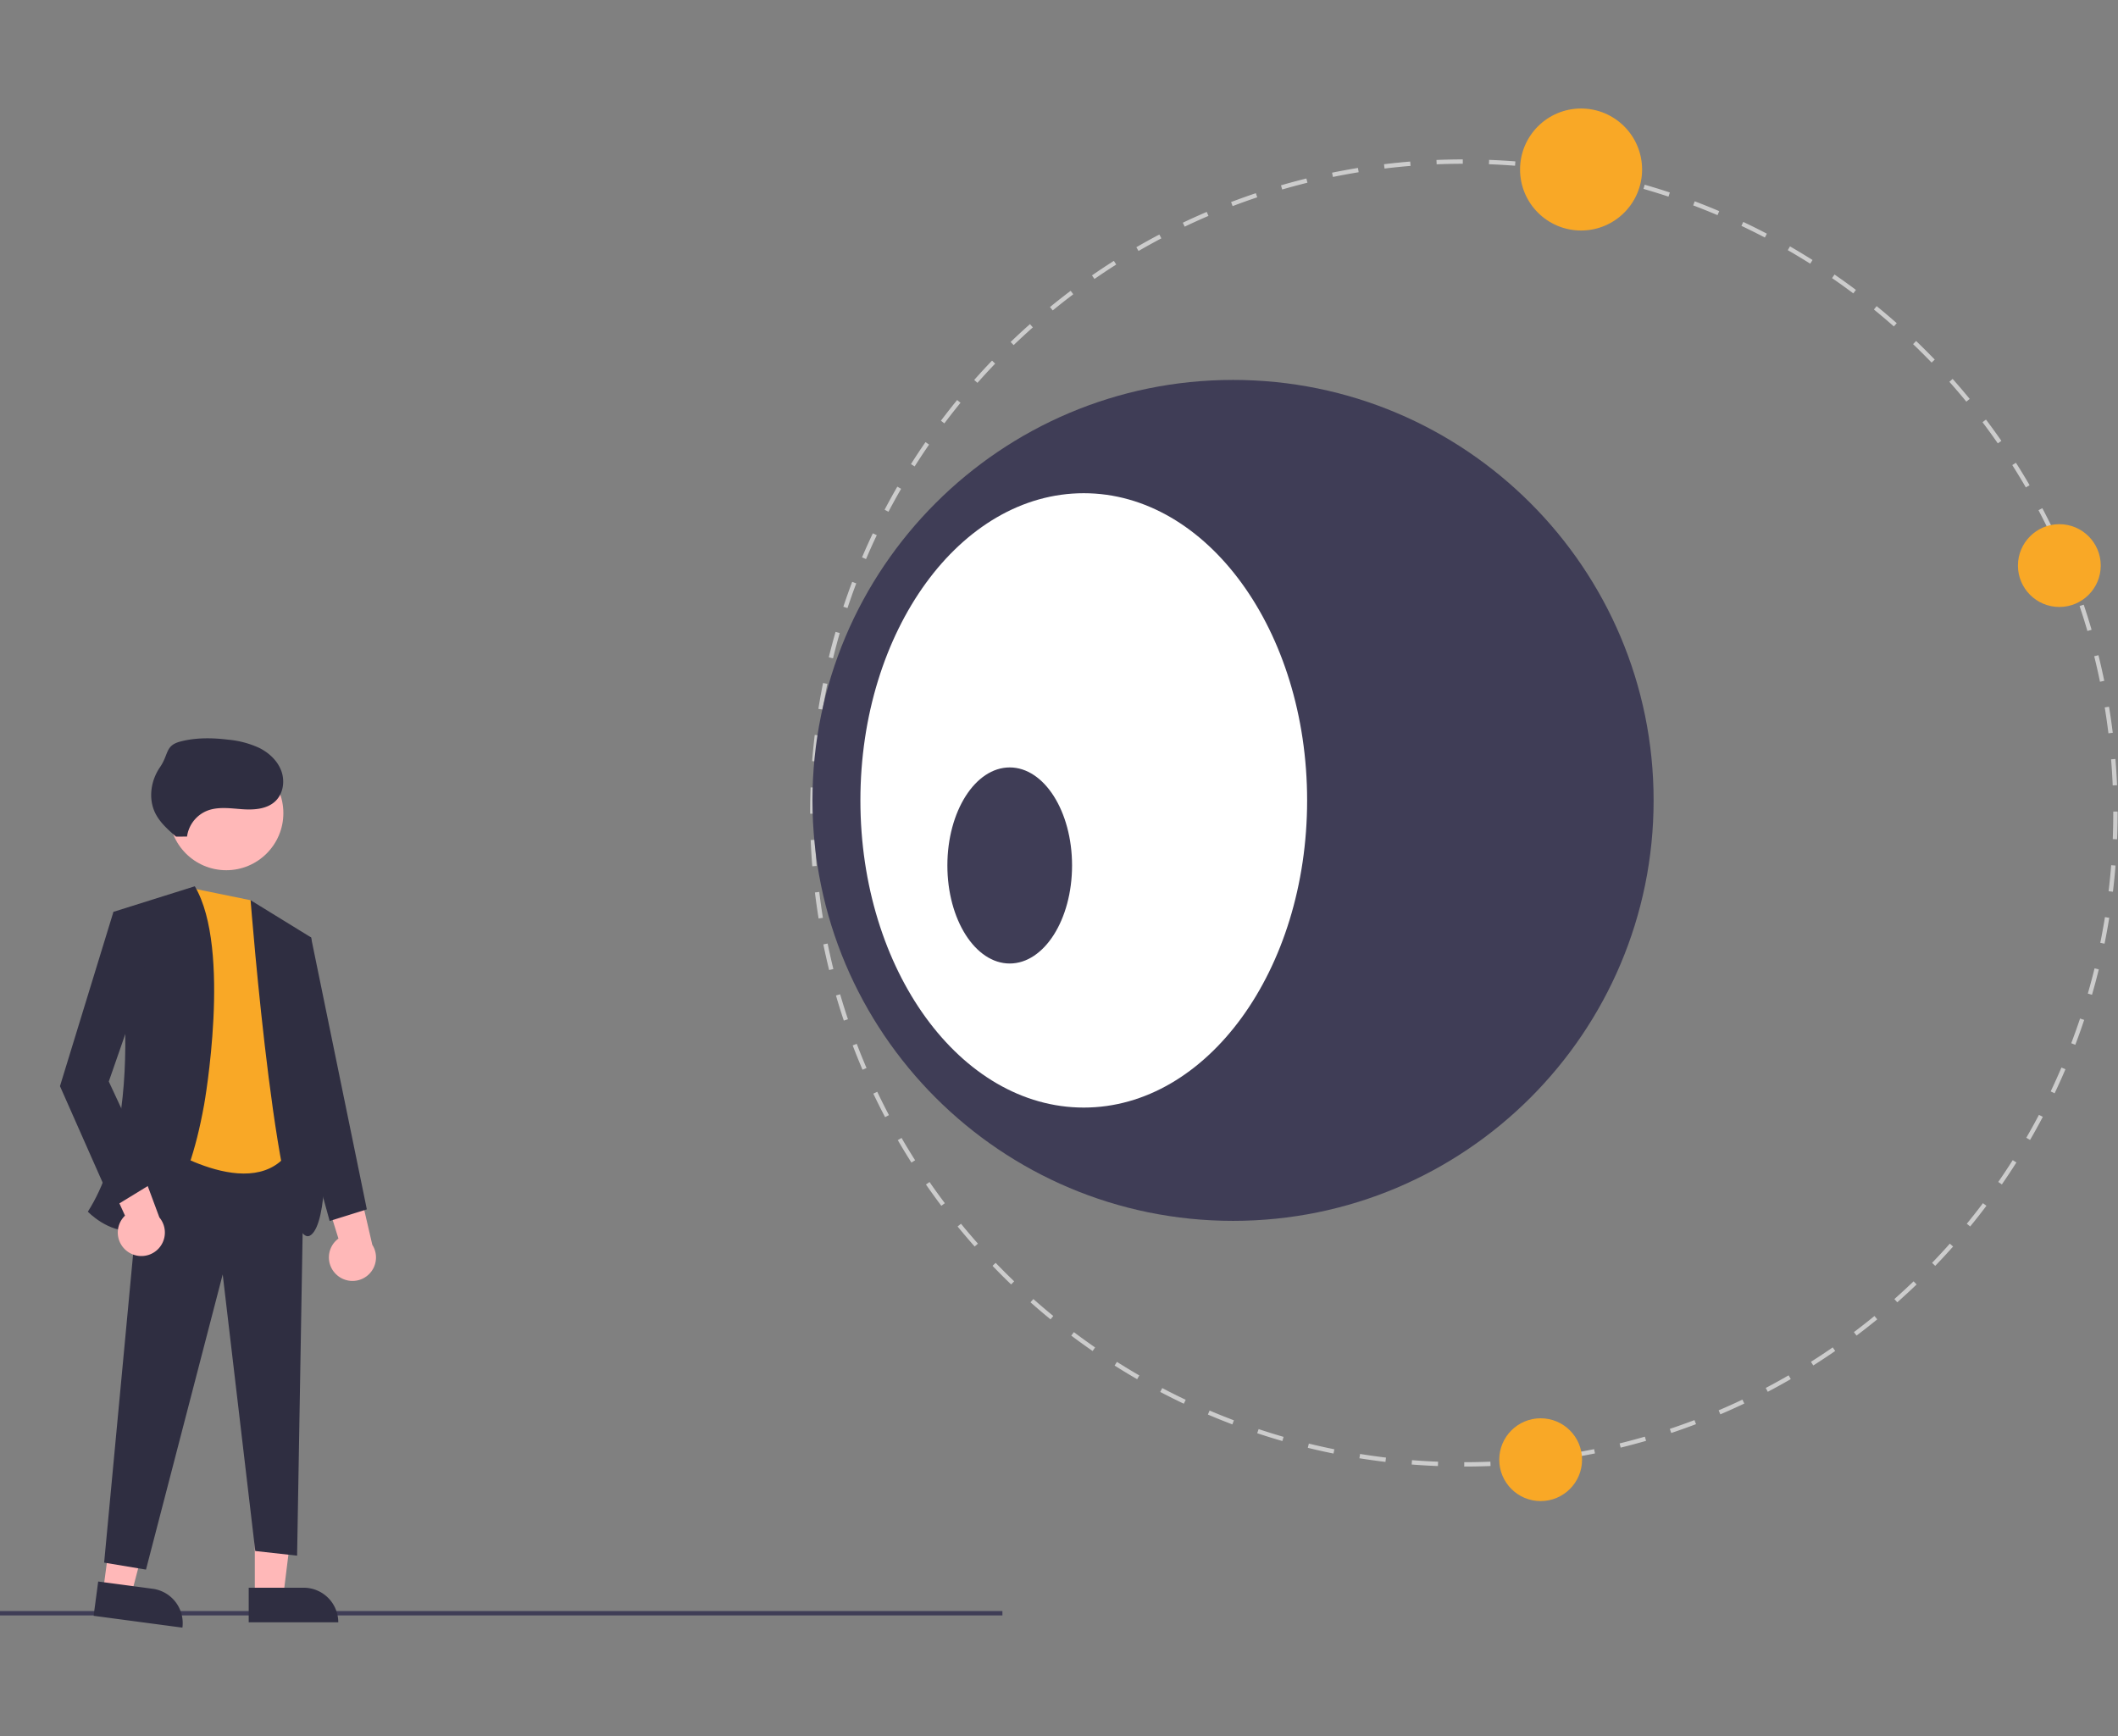 <svg width="488" height="400" fill="none" xmlns="http://www.w3.org/2000/svg"><rect width="100%" height="100%" fill="#808080" stroke="none"/><g clip-path="url(#clip0_1122_7487)"><path d="M230.961 371.178H0v1.004h230.961v-1.004z" fill="#3F3D56"/><path d="M58.71 367.679h6.567l3.124-25.322H58.71v25.322z" fill="#FFB8B8"/><path d="M77.942 373.774l-20.638.001v-7.972h12.664a7.975 7.975 0 017.974 7.971z" fill="#2F2E41"/><path d="M23.771 366.417l6.51.867 6.445-24.687-9.607-1.28-3.348 25.1z" fill="#FFB8B8"/><path d="M42.029 375l-20.458-2.727 1.054-7.902 12.553 1.674a7.974 7.974 0 016.85 8.955zM33.1 263.098l36.96 1.606-1.606 93.71-9.642-1.071-7.5-63.723-17.676 68.007-9.641-1.607 9.106-96.922z" fill="#2F2E41"/><path d="M57.74 207.407l-12.855-2.625-8.035 58.851s23.569 15.529 31.068-.536l-10.177-55.69z" fill="#F9A826"/><path d="M52.133 200.495c7.266 0 13.156-5.888 13.156-13.152 0-7.263-5.89-13.152-13.156-13.152-7.266 0-13.156 5.889-13.156 13.152 0 7.264 5.89 13.152 13.156 13.152z" fill="#FFB8B8"/><path d="M44.885 204.194l-18.747 5.89s9.106 45.517-5.893 69.078c0 0 18.748 19.813 26.783-24.632 0 0 6.428-35.878-2.143-50.336zM57.74 207.407l13.928 8.568s7.499 62.651 0 68.542c-7.5 5.89-13.927-77.11-13.927-77.11z" fill="#2F2E41"/><path d="M77.458 293.602a5.382 5.382 0 01.518-8.24l-5.662-18.279 9.552 2.774 3.913 16.932a5.414 5.414 0 01-8.321 6.813zM29.344 288.316a5.386 5.386 0 01-.541-8.239l-7.956-17.404 9.828 1.528 6.049 16.293a5.414 5.414 0 01-7.38 7.822z" fill="#FFB8B8"/><path d="M30.958 210.62l-4.82-.535-12.32 40.161 12.32 27.845 9.641-5.89-10.713-23.026 8.57-24.632-2.678-13.923zM68.99 215.44l2.677.535 12.856 62.652-8.57 2.677-10.178-36.948 3.214-28.916zM43.093 192.744a7.528 7.528 0 014.523-5.91c2.532-1.038 5.39-.6 8.119-.401 2.73.198 5.769.026 7.739-1.874 1.8-1.735 2.204-4.615 1.335-6.958-.87-2.344-2.837-4.164-5.072-5.284a21.863 21.863 0 00-7.216-1.906c-3.648-.441-7.395-.497-10.95.431-3.556.927-2.64 2.915-4.723 5.941-2.084 3.026-2.708 7.149-1.12 10.461 1.064 2.217 2.969 3.895 4.824 5.508" fill="#2F2E41"/><path d="M337.37 337.886v-1.004c1.997 0 4.024-.041 6.025-.121l.04 1.003c-2.014.081-4.055.122-6.065.122zm-6.062-.116a151.85 151.85 0 01-6.054-.357l.079-1.001c1.996.158 4.02.277 6.014.355l-.039 1.003zm18.181-.37l-.08-1.001a150.42 150.42 0 005.993-.601l.121.997c-1.998.241-4.028.444-6.034.605zm-30.27-.585a153.49 153.49 0 01-6.006-.841l.159-.991c1.97.316 3.977.597 5.966.835l-.119.997zm42.309-.868l-.161-.991c1.97-.318 3.964-.682 5.927-1.081l.2.983a149.99 149.99 0 01-5.966 1.089zm-54.282-1.055c-1.977-.4-3.968-.846-5.919-1.323l.239-.976c1.938.475 3.916.918 5.879 1.315l-.199.984zm66.165-1.364l-.24-.974a149.986 149.986 0 005.819-1.558l.28.965c-1.93.558-3.902 1.086-5.859 1.567zm-77.945-1.521a152.834 152.834 0 01-5.792-1.798l.317-.953c1.895.631 3.83 1.232 5.754 1.787l-.279.964zm89.594-1.852l-.318-.952a149.502 149.502 0 005.674-2.024l.356.938a149.163 149.163 0 01-5.712 2.038zm-101.116-1.983a150.127 150.127 0 01-5.64-2.269l.393-.923a149.48 149.48 0 005.603 2.252l-.356.94zm112.438-2.316l-.395-.923a150.596 150.596 0 005.478-2.47l.432.907a150.903 150.903 0 01-5.515 2.486zm-123.621-2.446a150.396 150.396 0 01-5.435-2.717l.468-.888c1.77.93 3.586 1.838 5.398 2.698l-.431.907zm134.549-2.748l-.468-.889c1.768-.93 3.54-1.908 5.265-2.905l.503.868a152.135 152.135 0 01-5.3 2.926zm-145.303-2.901a150.497 150.497 0 01-5.195-3.144l.538-.848a151.656 151.656 0 005.16 3.123l-.503.869zm155.783-3.162l-.537-.848a149.981 149.981 0 005.017-3.321l.571.826a150.97 150.97 0 01-5.051 3.343zm-166.04-3.332a151.512 151.512 0 01-4.924-3.549l.604-.802c1.596 1.2 3.241 2.386 4.89 3.526l-.57.825zm176.005-3.555l-.604-.802a151.463 151.463 0 004.738-3.714l.636.777a150.858 150.858 0 01-4.77 3.739zm-185.704-3.738a151.636 151.636 0 01-4.621-3.931l.666-.751a152.273 152.273 0 004.59 3.905l-.635.777zm195.091-3.929l-.666-.751a151.173 151.173 0 004.427-4.083l.695.725a153.244 153.244 0 01-4.456 4.109zm-204.171-4.114a154.753 154.753 0 01-4.289-4.286l.724-.696a150.06 150.06 0 004.261 4.258l-.696.724zm212.917-4.282l-.724-.696a151.727 151.727 0 004.089-4.425l.751.667a153.622 153.622 0 01-4.116 4.454zm-221.32-4.456a152.54 152.54 0 01-3.931-4.614l.777-.636a149.341 149.341 0 003.906 4.583l-.752.667zm229.371-4.615l-.778-.636a151.28 151.28 0 003.722-4.74l.803.604a154.846 154.846 0 01-3.747 4.772zm-237.045-4.765a152.086 152.086 0 01-3.548-4.91l.826-.572a149 149 0 003.524 4.878l-.802.604zm244.345-4.927l-.826-.571a150.64 150.64 0 003.331-5.026l.848.537a151.628 151.628 0 01-3.353 5.06zm-251.24-5.031a153.59 153.59 0 01-3.141-5.177l.869-.503a151.526 151.526 0 003.12 5.142l-.848.538zm257.742-5.22l-.869-.503a151.35 151.35 0 002.916-5.281l.889.468a150.825 150.825 0 01-2.936 5.316zM203.93 257.38a149.997 149.997 0 01-2.712-5.41l.906-.431a152.143 152.143 0 002.694 5.373l-.888.468zm269.467-5.493l-.908-.431c.86-1.808 1.695-3.659 2.481-5.502l.924.394a151.286 151.286 0 01-2.497 5.539zm-274.67-5.428a148.915 148.915 0 01-2.265-5.607l.939-.357a149.263 149.263 0 002.249 5.569l-.923.395zm279.439-5.749l-.939-.355a150.513 150.513 0 002.028-5.689l.952.318a150.716 150.716 0 01-2.041 5.726zm-283.746-5.567a150.755 150.755 0 01-1.808-5.788l.964-.279a149.248 149.248 0 001.797 5.748l-.953.319zm287.59-5.95l-.965-.278a149.427 149.427 0 001.555-5.818l.975.239a149.997 149.997 0 01-1.565 5.857zm-290.97-5.694a150.638 150.638 0 01-1.334-5.914l.985-.201c.399 1.956.845 3.933 1.324 5.875l-.975.24zm293.861-6.079l-.984-.2c.397-1.955.76-3.948 1.079-5.924l.991.159c-.321 1.99-.686 3.996-1.086 5.965zm-296.287-5.799a151.507 151.507 0 01-.851-6.003l.997-.121c.241 1.989.525 3.994.845 5.963l-.991.161zm298.217-6.171l-.997-.119c.239-1.987.44-4.003.598-5.992l1.001.079a149.773 149.773 0 01-.602 6.032zm-299.677-5.864a152.774 152.774 0 01-.367-6.052l1.003-.04c.081 1.997.204 4.02.365 6.012l-1.001.08zm300.64-6.219l-1.003-.04c.079-2 .119-4.026.119-6.021l-.001-.333h1.004l.001.33c0 2.011-.04 4.05-.12 6.064zm-300.13-5.895h-1.004v-.169c0-1.958.038-3.941.114-5.892l1.003.039a152.122 152.122 0 00-.112 5.856l-.001.166zm299.113-6.519a151.66 151.66 0 00-.371-6.011l1.001-.082c.164 2.009.29 4.045.373 6.051l-1.003.042zm-298.648-5.515l-1.002-.079c.158-2.01.359-4.04.596-6.033l.997.119a152.47 152.47 0 00-.591 5.993zm297.666-6.488a149.69 149.69 0 00-.852-5.961l.991-.162c.325 1.989.614 4.008.857 6.002l-.996.121zm-296.243-5.47l-.991-.159c.318-1.987.681-3.995 1.079-5.966l.984.199a149.696 149.696 0 00-1.072 5.926zm294.298-6.414a149.588 149.588 0 00-1.331-5.874l.975-.241c.484 1.949.934 3.938 1.34 5.913l-.984.202zm-291.915-5.39l-.975-.238a149.179 149.179 0 011.559-5.861l.965.278a150.701 150.701 0 00-1.549 5.821zm289.017-6.298a149.279 149.279 0 00-1.802-5.747l.952-.32a151.308 151.308 0 011.814 5.786l-.964.281zm-285.685-5.275l-.953-.317c.636-1.911 1.32-3.839 2.035-5.729l.939.355c-.71 1.877-1.39 3.792-2.021 5.691zm281.848-6.141a151.54 151.54 0 00-2.256-5.566l.922-.396a150.12 150.12 0 012.272 5.604l-.938.358zm-277.576-5.153l-.925-.393c.79-1.854 1.628-3.719 2.492-5.541l.908.43a147.276 147.276 0 00-2.475 5.504zm272.84-5.886c-.86-1.8-1.768-3.606-2.7-5.37l.888-.469a150.003 150.003 0 012.718 5.407l-.906.432zm-267.67-5.017l-.889-.466a151.927 151.927 0 012.93-5.319l.87.502a149.898 149.898 0 00-2.911 5.283zm262.055-5.612a150.195 150.195 0 00-3.125-5.139l.847-.538a151.218 151.218 0 013.146 5.173l-.868.504zm-256.023-4.832l-.848-.536a151.165 151.165 0 013.347-5.064l.827.571a150.159 150.159 0 00-3.326 5.029zm249.567-5.317a152.474 152.474 0 00-3.529-4.874l.801-.605a153.051 153.051 0 013.553 4.906l-.825.573zm-242.717-4.603l-.803-.603a153.038 153.038 0 013.742-4.776l.778.634a151.117 151.117 0 00-3.717 4.745zm235.465-5.002a151.032 151.032 0 00-3.911-4.578l.75-.667a149.614 149.614 0 013.937 4.61l-.776.635zm-227.844-4.334l-.752-.665a151.217 151.217 0 014.111-4.46l.725.696a151.086 151.086 0 00-4.084 4.43zm219.842-4.663a153.272 153.272 0 00-4.266-4.254l.695-.725a155.03 155.03 0 014.294 4.282l-.723.697zm-211.502-4.029l-.696-.723a153.258 153.258 0 014.452-4.115l.667.75a150.671 150.671 0 00-4.423 4.088zm202.803-4.304a151.994 151.994 0 00-4.595-3.9l.635-.778c1.558 1.27 3.114 2.59 4.625 3.926l-.665.752zm-193.798-3.69l-.636-.776A151.236 151.236 0 01246.686 67l.604.801a151.103 151.103 0 00-4.733 3.719zm184.455-3.924a151.484 151.484 0 00-4.894-3.52l.569-.827a151.69 151.69 0 014.928 3.544l-.603.803zm-174.843-3.322l-.573-.825a152.117 152.117 0 015.048-3.348l.538.847a150.347 150.347 0 00-5.013 3.327zm164.916-3.52a150.642 150.642 0 00-5.164-3.117l.502-.87a152.973 152.973 0 015.198 3.138l-.536.849zm-154.761-2.927l-.503-.869a151.12 151.12 0 015.297-2.93l.468.887a150.362 150.362 0 00-5.262 2.912zm144.31-3.098a149.483 149.483 0 00-5.401-2.691l.43-.907c1.823.862 3.652 1.774 5.437 2.71l-.466.888zm-133.675-2.51l-.432-.906a151.282 151.282 0 015.513-2.492l.395.922a150.03 150.03 0 00-5.476 2.477zm122.766-2.652a149.282 149.282 0 00-5.605-2.247l.355-.939c1.886.712 3.785 1.473 5.642 2.262l-.392.924zM284.004 47.49l-.357-.938c1.879-.716 3.8-1.404 5.709-2.044l.32.952c-1.897.635-3.805 1.319-5.672 2.03zm100.422-2.188a149.326 149.326 0 00-5.756-1.78l.278-.965c1.934.556 3.883 1.158 5.794 1.792l-.316.953zm-89.001-1.642l-.28-.964a150.007 150.007 0 015.857-1.575l.241.975c-1.942.48-3.899 1.006-5.818 1.564zm77.423-1.683a148.918 148.918 0 00-5.881-1.307l.198-.984c1.976.397 3.968.84 5.92 1.316l-.237.975zm-65.729-1.208l-.202-.983c1.969-.403 3.976-.772 5.965-1.096l.162.99c-1.976.323-3.97.689-5.925 1.089zm53.919-1.168a149.819 149.819 0 00-5.967-.828l.118-.997c1.998.236 4.019.517 6.007.834l-.158.991zm-42.03-.769l-.122-.996c1.998-.244 4.028-.45 6.034-.613l.081 1c-1.992.163-4.009.367-5.993.609zm30.068-.647a151.623 151.623 0 00-6.014-.348l.038-1.004c2.013.077 4.05.195 6.054.35l-.078 1.002zm-18.061-.329l-.042-1.003c2.008-.083 4.048-.126 6.064-.13l.001 1.004c-2.002.004-4.028.047-6.023.13z" fill="#CCC"/><path d="M284.098 281.28c53.518 0 96.903-43.372 96.903-96.874 0-53.502-43.385-96.874-96.903-96.874-53.518 0-96.903 43.372-96.903 96.874 0 53.502 43.385 96.874 96.903 96.874z" fill="#3F3D56"/><path d="M249.705 255.179c28.423 0 51.464-31.686 51.464-70.773 0-39.087-23.041-70.773-51.464-70.773s-51.464 31.686-51.464 70.773c0 39.087 23.041 70.773 51.464 70.773z" fill="#fff"/><path d="M232.645 221.987c7.933 0 14.363-10.113 14.363-22.588 0-12.474-6.43-22.587-14.363-22.587-7.932 0-14.363 10.113-14.363 22.587 0 12.475 6.431 22.588 14.363 22.588z" fill="#3F3D56"/><path d="M474.485 139.842c5.268 0 9.539-4.269 9.539-9.537 0-5.267-4.271-9.536-9.539-9.536-5.269 0-9.54 4.269-9.54 9.536 0 5.268 4.271 9.537 9.54 9.537zM364.289 53.108c7.764 0 14.058-6.292 14.058-14.054 0-7.762-6.294-14.054-14.058-14.054s-14.059 6.292-14.059 14.054c0 7.762 6.295 14.054 14.059 14.054zM354.975 345.841c5.269 0 9.54-4.27 9.54-9.537 0-5.267-4.271-9.537-9.54-9.537-5.268 0-9.539 4.27-9.539 9.537 0 5.267 4.271 9.537 9.539 9.537z" fill="#F9A826"/></g><defs><clipPath id="clip0_1122_7487"><path fill="#fff" transform="translate(0 25)" d="M0 0h487.914v350H0z"/></clipPath></defs></svg>